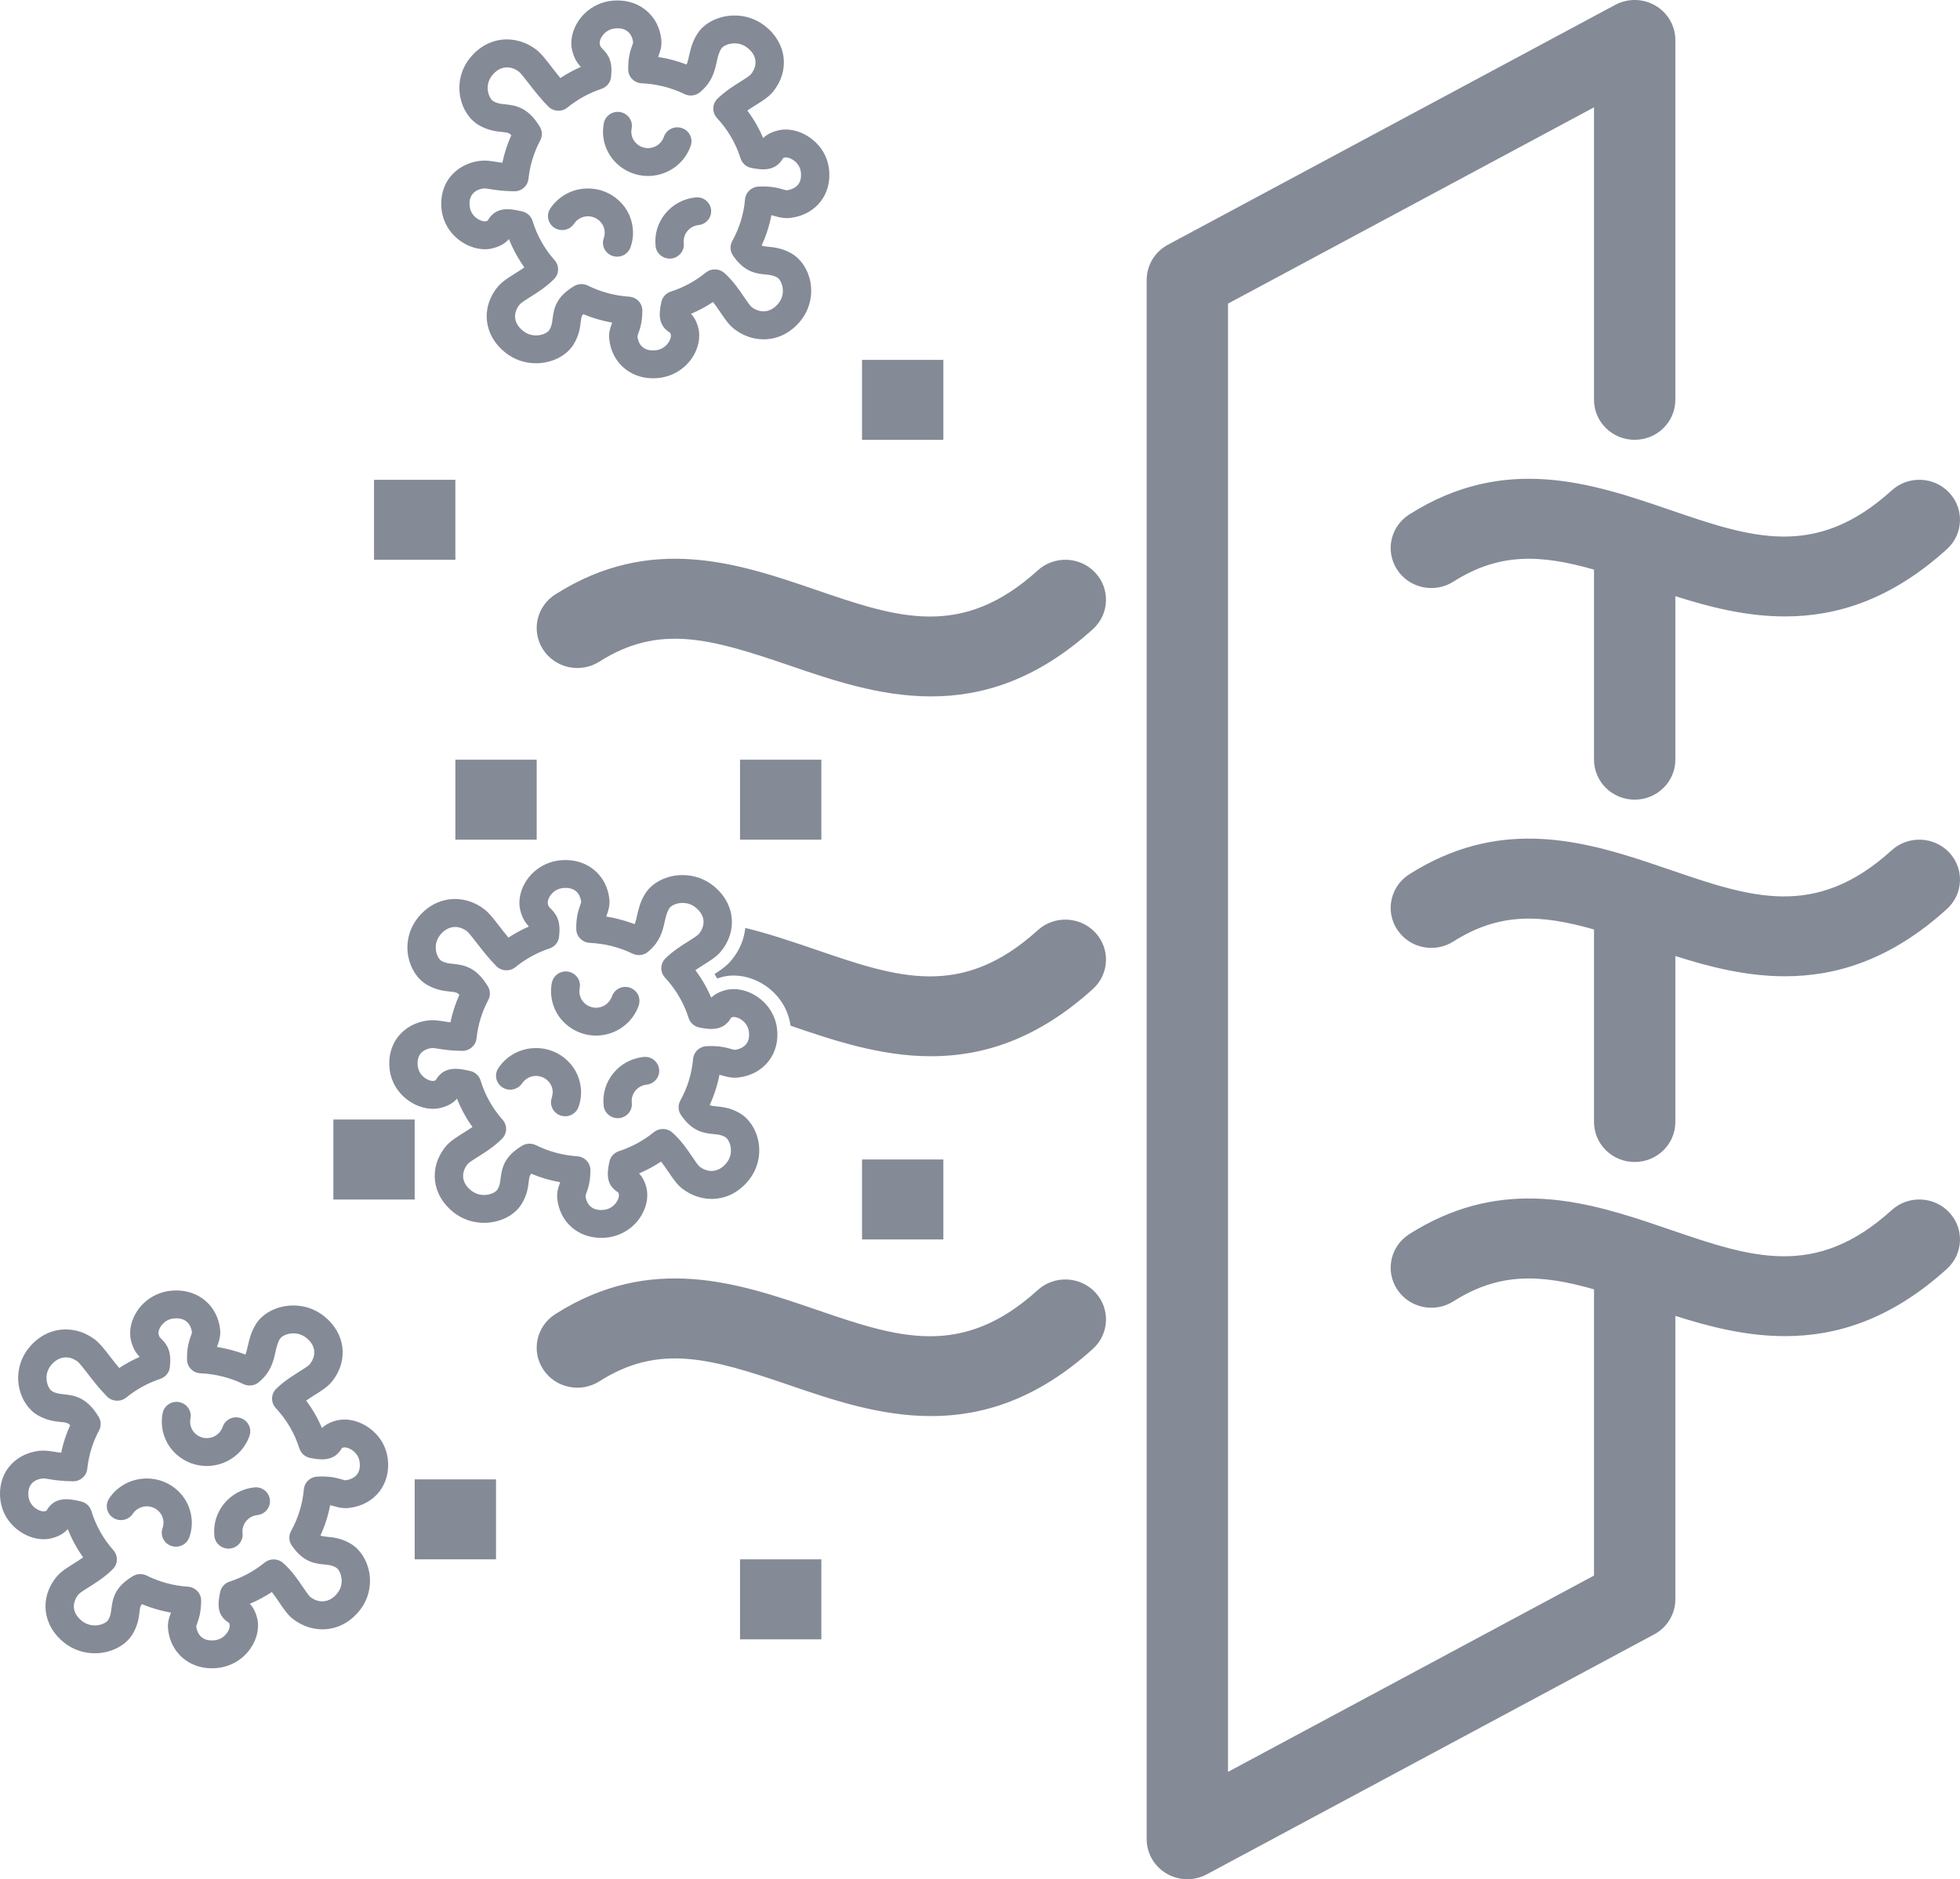 <?xml version="1.0" encoding="UTF-8"?>
<svg width="73px" height="70px" viewBox="0 0 73 70" version="1.1" xmlns="http://www.w3.org/2000/svg" xmlns:xlink="http://www.w3.org/1999/xlink">
    <title>Fill 1</title>
    <g id="Home" stroke="none" stroke-width="1" fill="none" fill-rule="evenodd">
        <g id="7B-Indoor-Public-Spaces-" transform="translate(-682, -853)" fill="#848A96">
            <path d="M709.367,892.107 C709.343,892.107 709.302,892.096 709.233,892.076 C709.059,892.026 708.791,891.945 708.314,891.97 C708.05,891.983 707.837,892.185 707.814,892.443 C707.767,892.99 707.606,893.513 707.338,893.998 C707.244,894.167 707.254,894.373 707.362,894.534 C707.793,895.169 708.248,895.213 708.581,895.244 C708.745,895.26 708.865,895.272 709.012,895.356 C709.081,895.396 709.172,895.521 709.208,895.702 C709.234,895.829 709.249,896.077 709.066,896.311 C708.79,896.663 708.394,896.711 708.062,896.46 C708,896.413 707.877,896.231 707.779,896.085 C707.595,895.813 707.366,895.475 707.042,895.188 C706.848,895.015 706.555,895.009 706.353,895.173 C705.964,895.489 705.525,895.727 705.049,895.882 C704.872,895.939 704.739,896.085 704.699,896.264 C704.585,896.777 704.599,897.148 705.019,897.414 C705.022,897.416 705.026,897.418 705.029,897.421 C705.034,897.432 705.042,897.453 705.05,897.487 C705.062,897.538 705.046,897.661 704.95,897.795 C704.886,897.885 704.74,898.04 704.487,898.067 C704.452,898.071 704.418,898.073 704.385,898.073 C703.902,898.073 703.821,897.676 703.807,897.554 C703.805,897.539 703.805,897.535 703.839,897.441 C703.898,897.278 703.988,897.033 703.99,896.59 C703.991,896.317 703.775,896.089 703.498,896.071 C702.958,896.034 702.44,895.895 701.959,895.657 C701.884,895.62 701.803,895.602 701.722,895.602 C701.627,895.602 701.532,895.627 701.448,895.677 C700.797,896.065 700.697,896.473 700.646,896.893 C700.626,897.055 700.612,897.172 700.523,897.315 C700.472,897.397 700.285,897.513 700.029,897.513 C699.906,897.513 699.723,897.485 699.551,897.349 C699.131,897.016 699.208,896.62 699.42,896.359 C699.47,896.299 699.657,896.181 699.808,896.087 C700.076,895.919 700.41,895.709 700.701,895.415 C700.892,895.221 700.901,894.916 700.721,894.712 C700.342,894.285 700.066,893.794 699.9,893.251 C699.846,893.075 699.703,892.941 699.522,892.897 C699.286,892.839 699.108,892.813 698.963,892.813 C698.487,892.813 698.308,893.108 698.24,893.219 C698.236,893.226 698.232,893.232 698.228,893.239 C698.217,893.244 698.197,893.252 698.161,893.262 C698.155,893.263 698.142,893.266 698.121,893.266 C697.946,893.266 697.608,893.083 697.56,892.72 C697.534,892.526 697.571,892.362 697.666,892.244 C697.755,892.135 697.898,892.063 698.068,892.041 C698.136,892.033 698.205,892.046 698.326,892.065 C698.521,892.097 698.787,892.14 699.217,892.145 C699.488,892.147 699.72,891.947 699.748,891.68 C699.802,891.176 699.949,890.695 700.186,890.25 C700.271,890.091 700.266,889.9 700.173,889.745 C699.75,889.045 699.316,888.947 698.872,888.903 C698.707,888.887 698.588,888.875 698.44,888.791 C698.371,888.751 698.28,888.625 698.244,888.445 C698.219,888.318 698.203,888.07 698.387,887.836 C698.662,887.484 699.058,887.436 699.39,887.687 C699.459,887.74 699.627,887.957 699.761,888.131 C699.958,888.386 700.203,888.703 700.486,888.988 C700.677,889.181 700.987,889.197 701.199,889.025 C701.577,888.719 702.004,888.484 702.469,888.329 C702.662,888.264 702.8,888.095 702.823,887.896 C702.887,887.337 702.749,887.078 702.506,886.84 C702.444,886.78 702.428,886.764 702.402,886.659 C702.39,886.609 702.406,886.486 702.502,886.352 C702.566,886.262 702.712,886.107 702.965,886.079 C703,886.076 703.034,886.074 703.067,886.074 C703.537,886.074 703.628,886.437 703.645,886.593 C703.647,886.61 703.646,886.619 703.61,886.719 C703.548,886.891 703.455,887.151 703.463,887.612 C703.465,887.771 703.542,887.911 703.659,888.005 C703.743,888.073 703.849,888.117 703.966,888.122 C704.526,888.147 705.063,888.282 705.562,888.524 C705.75,888.615 705.975,888.588 706.135,888.455 C706.591,888.076 706.684,887.661 706.758,887.327 C706.766,887.292 706.773,887.259 706.781,887.226 C706.814,887.084 706.852,886.956 706.929,886.832 C706.98,886.75 707.167,886.634 707.423,886.634 C707.546,886.634 707.729,886.662 707.901,886.798 C708.095,886.952 708.182,887.119 708.2,887.28 C708.22,887.468 708.146,887.648 708.032,887.788 C707.982,887.848 707.795,887.966 707.644,888.061 C707.387,888.222 707.068,888.422 706.786,888.698 C706.586,888.894 706.578,889.211 706.769,889.416 C706.993,889.658 707.183,889.92 707.338,890.201 C707.464,890.429 707.568,890.668 707.647,890.919 C707.704,891.1 707.857,891.236 708.046,891.274 C708.229,891.311 708.372,891.328 708.494,891.328 C708.986,891.328 709.161,891.027 709.227,890.914 C709.229,890.911 709.23,890.908 709.232,890.904 C709.244,890.9 709.262,890.893 709.291,890.885 C709.297,890.884 709.31,890.881 709.331,890.881 C709.507,890.881 709.844,891.064 709.892,891.427 C709.966,891.987 709.522,892.088 709.367,892.107 L709.367,892.107 Z M705.967,892.372 C705.522,892.42 705.123,892.635 704.842,892.979 C704.562,893.322 704.434,893.753 704.483,894.19 C704.512,894.456 704.741,894.653 705.006,894.653 C705.026,894.653 705.045,894.652 705.064,894.65 C705.354,894.618 705.563,894.362 705.531,894.078 C705.494,893.742 705.741,893.44 706.082,893.403 C706.372,893.372 706.581,893.116 706.549,892.831 C706.517,892.547 706.259,892.34 705.967,892.372 L705.967,892.372 Z M703.014,892.403 C702.665,892.127 702.227,892.002 701.782,892.05 C701.282,892.103 700.837,892.372 700.561,892.787 C700.401,893.026 700.47,893.348 700.713,893.505 C700.957,893.662 701.284,893.595 701.444,893.355 C701.456,893.336 701.472,893.321 701.485,893.305 C701.588,893.181 701.733,893.099 701.897,893.081 C702.236,893.046 702.545,893.287 702.583,893.623 C702.59,893.693 702.582,893.761 702.566,893.828 C702.561,893.849 702.559,893.87 702.552,893.89 C702.455,894.161 702.6,894.457 702.875,894.552 C702.932,894.572 702.991,894.581 703.049,894.581 C703.267,894.581 703.471,894.447 703.547,894.234 C703.63,894 703.659,893.757 703.631,893.51 C703.583,893.072 703.363,892.679 703.014,892.403 L703.014,892.403 Z M705.792,890.445 C705.8,890.421 705.804,890.398 705.808,890.374 C705.855,890.124 705.71,889.871 705.458,889.789 C705.181,889.698 704.882,889.846 704.791,890.118 C704.787,890.128 704.782,890.138 704.778,890.148 C704.694,890.359 704.498,890.509 704.268,890.534 C704.102,890.55 703.94,890.505 703.811,890.402 C703.681,890.3 703.6,890.154 703.582,889.992 C703.576,889.941 703.579,889.889 703.586,889.839 C703.587,889.828 703.588,889.817 703.59,889.806 C703.647,889.525 703.461,889.252 703.175,889.196 C702.89,889.14 702.612,889.323 702.555,889.605 C702.522,889.769 702.515,889.938 702.533,890.105 C702.582,890.543 702.801,890.936 703.15,891.211 C703.172,891.228 703.194,891.243 703.216,891.259 C703.504,891.465 703.844,891.575 704.197,891.575 C704.258,891.575 704.32,891.571 704.382,891.565 C705.032,891.495 705.586,891.055 705.792,890.445 L705.792,890.445 Z M691.47,908.405 C690.551,908.504 689.885,909.32 689.985,910.223 C690.015,910.489 690.243,910.686 690.509,910.686 C690.528,910.686 690.547,910.685 690.567,910.683 C690.857,910.651 691.066,910.395 691.034,910.111 C690.997,909.775 691.244,909.473 691.585,909.436 C691.874,909.405 692.083,909.149 692.052,908.864 C692.02,908.58 691.76,908.373 691.47,908.405 L691.47,908.405 Z M688.517,908.436 C688.168,908.161 687.73,908.035 687.285,908.083 C686.784,908.137 686.339,908.405 686.063,908.82 C685.904,909.06 685.972,909.381 686.216,909.538 C686.46,909.695 686.787,909.628 686.946,909.388 C687.049,909.234 687.214,909.134 687.4,909.114 C687.564,909.097 687.727,909.143 687.856,909.245 C687.986,909.347 688.067,909.493 688.085,909.656 C688.095,909.747 688.085,909.837 688.054,909.924 C687.958,910.194 688.103,910.49 688.378,910.585 C688.435,910.605 688.494,910.614 688.552,910.614 C688.77,910.614 688.974,910.48 689.05,910.267 C689.133,910.033 689.161,909.79 689.134,909.543 C689.085,909.105 688.866,908.712 688.517,908.436 L688.517,908.436 Z M691.294,906.478 C691.386,906.206 691.237,905.912 690.96,905.822 C690.684,905.731 690.385,905.879 690.293,906.151 C690.217,906.377 690.011,906.54 689.77,906.567 C689.605,906.584 689.443,906.538 689.313,906.435 C689.184,906.333 689.103,906.187 689.085,906.025 C689.078,905.963 689.08,905.9 689.093,905.839 C689.149,905.558 688.963,905.285 688.678,905.229 C688.392,905.174 688.114,905.357 688.058,905.638 C688.025,905.802 688.017,905.971 688.036,906.138 C688.085,906.576 688.304,906.969 688.653,907.244 C688.954,907.482 689.319,907.608 689.699,907.608 C689.761,907.608 689.823,907.604 689.885,907.598 C690.535,907.528 691.088,907.088 691.294,906.478 L691.294,906.478 Z M694.869,908.14 C694.846,908.14 694.805,908.129 694.735,908.109 C694.561,908.059 694.293,907.978 693.816,908.003 C693.553,908.016 693.339,908.218 693.317,908.476 C693.269,909.023 693.109,909.546 692.84,910.031 C692.747,910.2 692.756,910.407 692.865,910.567 C693.296,911.202 693.751,911.246 694.083,911.277 C694.248,911.293 694.367,911.305 694.514,911.389 C694.584,911.429 694.675,911.554 694.711,911.735 C694.736,911.862 694.751,912.11 694.568,912.344 C694.293,912.696 693.897,912.744 693.565,912.493 C693.503,912.446 693.38,912.264 693.281,912.118 C693.098,911.846 692.869,911.508 692.545,911.221 C692.351,911.048 692.058,911.042 691.856,911.206 C691.466,911.522 691.028,911.761 690.552,911.915 C690.374,911.972 690.241,912.117 690.201,912.297 C690.088,912.81 690.102,913.181 690.522,913.447 C690.525,913.449 690.528,913.451 690.532,913.454 C690.537,913.465 690.544,913.486 690.553,913.521 C690.565,913.571 690.549,913.694 690.453,913.828 C690.389,913.918 690.243,914.073 689.99,914.1 C689.955,914.104 689.921,914.106 689.887,914.106 C689.405,914.106 689.323,913.709 689.31,913.587 C689.308,913.573 689.307,913.568 689.342,913.474 C689.401,913.311 689.49,913.066 689.492,912.623 C689.493,912.35 689.278,912.122 689,912.104 C688.46,912.068 687.943,911.928 687.462,911.69 C687.387,911.653 687.305,911.635 687.224,911.635 C687.129,911.635 687.035,911.66 686.951,911.71 C686.3,912.098 686.2,912.506 686.149,912.926 C686.129,913.088 686.115,913.205 686.026,913.348 C685.975,913.43 685.788,913.546 685.532,913.546 C685.409,913.546 685.226,913.518 685.054,913.382 C684.633,913.049 684.71,912.653 684.923,912.392 C684.972,912.332 685.16,912.214 685.311,912.12 C685.579,911.952 685.913,911.742 686.204,911.448 C686.395,911.254 686.404,910.949 686.223,910.745 C685.845,910.318 685.569,909.827 685.403,909.284 C685.349,909.108 685.205,908.974 685.024,908.93 C684.789,908.872 684.611,908.846 684.466,908.846 C683.99,908.846 683.811,909.141 683.743,909.252 C683.739,909.259 683.735,909.265 683.73,909.273 C683.72,909.277 683.699,909.286 683.664,909.295 C683.658,909.296 683.645,909.299 683.624,909.299 C683.448,909.299 683.111,909.116 683.062,908.753 C683.037,908.559 683.074,908.395 683.169,908.277 C683.258,908.168 683.4,908.096 683.571,908.074 C683.638,908.066 683.708,908.079 683.829,908.099 C684.024,908.13 684.29,908.173 684.719,908.178 C684.989,908.183 685.222,907.98 685.251,907.713 C685.304,907.209 685.452,906.728 685.689,906.284 C685.774,906.124 685.769,905.933 685.675,905.778 C685.253,905.078 684.819,904.98 684.375,904.936 C684.21,904.92 684.091,904.908 683.943,904.824 C683.874,904.784 683.782,904.659 683.747,904.478 C683.721,904.351 683.706,904.103 683.889,903.869 C684.165,903.517 684.56,903.469 684.893,903.72 C684.962,903.773 685.129,903.99 685.264,904.164 C685.46,904.419 685.705,904.736 685.988,905.021 C686.18,905.214 686.49,905.23 686.702,905.058 C687.079,904.752 687.506,904.517 687.971,904.362 C688.165,904.297 688.303,904.128 688.326,903.929 C688.39,903.37 688.252,903.111 688.009,902.873 C687.947,902.813 687.93,902.797 687.905,902.692 C687.892,902.642 687.909,902.519 688.004,902.385 C688.069,902.295 688.214,902.14 688.468,902.112 C688.503,902.109 688.537,902.107 688.57,902.107 C689.053,902.107 689.134,902.504 689.148,902.625 C689.15,902.643 689.149,902.652 689.113,902.752 C689.051,902.924 688.958,903.185 688.965,903.645 C688.969,903.919 689.19,904.143 689.469,904.155 C690.028,904.18 690.565,904.315 691.065,904.557 C691.253,904.648 691.478,904.621 691.638,904.488 C692.094,904.109 692.186,903.694 692.26,903.36 C692.301,903.176 692.337,903.018 692.431,902.865 C692.483,902.783 692.67,902.667 692.926,902.667 C693.049,902.667 693.231,902.695 693.403,902.831 C693.824,903.164 693.747,903.56 693.534,903.821 C693.485,903.881 693.297,903.999 693.146,904.094 C692.89,904.255 692.571,904.455 692.289,904.731 C692.088,904.927 692.08,905.244 692.271,905.449 C692.679,905.888 692.974,906.393 693.15,906.952 C693.207,907.133 693.36,907.269 693.548,907.307 C693.732,907.344 693.874,907.361 693.997,907.361 C694.488,907.361 694.663,907.06 694.729,906.947 C694.731,906.944 694.733,906.941 694.735,906.937 C694.746,906.933 694.765,906.926 694.794,906.918 C694.8,906.917 694.813,906.914 694.834,906.914 C695.009,906.914 695.347,907.097 695.395,907.46 C695.469,908.021 695.025,908.122 694.869,908.14 L694.869,908.14 Z M694.834,905.877 C694.727,905.877 694.623,905.89 694.525,905.915 C694.271,905.981 694.107,906.083 693.992,906.196 C693.838,905.832 693.641,905.49 693.402,905.171 C693.507,905.098 693.614,905.031 693.714,904.968 C693.974,904.805 694.199,904.663 694.357,904.47 C694.994,903.689 694.871,902.66 694.064,902.022 C693.738,901.765 693.345,901.629 692.926,901.629 C692.341,901.629 691.794,901.902 691.531,902.324 C691.344,902.626 691.281,902.91 691.23,903.138 C691.2,903.273 691.176,903.373 691.14,903.457 C690.798,903.325 690.444,903.231 690.081,903.175 C690.089,903.148 690.099,903.123 690.108,903.097 C690.16,902.951 690.225,902.77 690.197,902.513 C690.102,901.663 689.433,901.069 688.57,901.069 C688.5,901.069 688.427,901.073 688.353,901.081 C687.867,901.133 687.425,901.391 687.141,901.788 C686.888,902.143 686.79,902.572 686.879,902.936 C686.954,903.242 687.079,903.415 687.202,903.545 C686.935,903.661 686.68,903.799 686.439,903.959 C686.32,903.816 686.208,903.671 686.104,903.537 C685.888,903.257 685.717,903.036 685.536,902.899 C685.21,902.651 684.833,902.521 684.448,902.521 C683.91,902.521 683.415,902.775 683.053,903.236 C682.735,903.643 682.61,904.168 682.711,904.677 C682.801,905.13 683.063,905.52 683.411,905.72 C683.757,905.918 684.053,905.947 684.27,905.969 C684.439,905.985 684.521,905.994 684.613,906.089 C684.464,906.418 684.352,906.761 684.278,907.114 C684.169,907.102 684.08,907.088 684,907.075 C683.816,907.045 683.638,907.019 683.435,907.045 C682.992,907.102 682.605,907.309 682.345,907.63 C682.071,907.968 681.954,908.414 682.016,908.886 C682.135,909.782 682.943,910.336 683.624,910.336 C683.73,910.336 683.834,910.323 683.932,910.298 C684.229,910.221 684.405,910.093 684.524,909.957 C684.672,910.332 684.864,910.685 685.098,911.013 C684.979,911.097 684.857,911.174 684.743,911.245 C684.483,911.408 684.258,911.549 684.101,911.743 C683.463,912.523 683.586,913.553 684.393,914.191 C684.719,914.448 685.113,914.584 685.532,914.584 C686.116,914.584 686.664,914.311 686.926,913.889 C687.135,913.553 687.17,913.262 687.196,913.049 C687.214,912.902 687.223,912.826 687.286,912.753 C687.634,912.899 687.996,913.005 688.368,913.071 C688.362,913.088 688.355,913.106 688.349,913.124 C688.297,913.266 688.232,913.443 688.261,913.7 C688.355,914.55 689.024,915.143 689.887,915.143 C689.958,915.143 690.03,915.14 690.104,915.132 C690.591,915.08 691.033,914.822 691.316,914.424 C691.57,914.07 691.668,913.641 691.578,913.277 C691.516,913.022 691.415,912.858 691.303,912.743 C691.59,912.621 691.865,912.474 692.125,912.302 C692.226,912.431 692.318,912.566 692.403,912.692 C692.574,912.945 692.721,913.163 692.921,913.314 C693.248,913.562 693.624,913.692 694.009,913.692 C694.548,913.692 695.043,913.438 695.404,912.977 C695.723,912.57 695.847,912.045 695.746,911.536 C695.656,911.083 695.394,910.693 695.046,910.493 C694.7,910.294 694.403,910.266 694.186,910.245 C694.068,910.234 693.996,910.227 693.935,910.196 C694.102,909.833 694.223,909.456 694.298,909.067 C694.348,909.078 694.392,909.091 694.438,909.104 C694.552,909.137 694.693,909.178 694.869,909.178 L694.869,909.178 C694.918,909.178 694.969,909.175 695.023,909.168 C695.97,909.047 696.566,908.272 696.441,907.326 C696.323,906.431 695.515,905.877 694.834,905.877 L694.834,905.877 Z M706.777,860.959 C706.497,861.303 706.369,861.733 706.418,862.171 C706.447,862.436 706.676,862.633 706.942,862.633 C706.961,862.633 706.98,862.632 706.999,862.63 C707.289,862.599 707.498,862.343 707.467,862.058 C707.449,861.896 707.496,861.736 707.6,861.609 C707.704,861.482 707.852,861.402 708.017,861.384 C708.307,861.353 708.516,861.097 708.484,860.812 C708.453,860.527 708.193,860.322 707.903,860.353 C707.457,860.401 707.058,860.616 706.777,860.959 L706.777,860.959 Z M702.649,861.485 C702.892,861.642 703.219,861.575 703.379,861.335 C703.481,861.181 703.646,861.081 703.832,861.061 C703.997,861.044 704.159,861.09 704.289,861.192 C704.418,861.295 704.5,861.44 704.518,861.603 C704.528,861.695 704.517,861.785 704.487,861.871 C704.39,862.141 704.535,862.437 704.81,862.532 C704.867,862.552 704.927,862.562 704.984,862.562 C705.202,862.562 705.406,862.428 705.482,862.215 C705.566,861.981 705.594,861.738 705.566,861.49 C705.518,861.052 705.299,860.659 704.949,860.384 C704.6,860.108 704.163,859.982 703.718,860.03 C703.217,860.084 702.772,860.353 702.496,860.767 C702.336,861.007 702.405,861.329 702.649,861.485 L702.649,861.485 Z M706.134,859.555 C706.194,859.555 706.256,859.552 706.317,859.545 C706.967,859.475 707.521,859.036 707.727,858.425 C707.819,858.153 707.669,857.86 707.393,857.77 C707.116,857.679 706.818,857.826 706.726,858.098 C706.649,858.325 706.444,858.488 706.203,858.514 C705.864,858.551 705.554,858.308 705.517,857.972 C705.51,857.91 705.513,857.848 705.525,857.786 C705.582,857.506 705.396,857.233 705.11,857.177 C704.824,857.121 704.547,857.304 704.49,857.585 C704.457,857.75 704.45,857.918 704.468,858.085 C704.562,858.928 705.29,859.555 706.134,859.555 L706.134,859.555 Z M699.602,860.225 C699.691,860.115 699.833,860.043 700.003,860.021 C700.071,860.013 700.14,860.026 700.262,860.046 C700.456,860.077 700.722,860.12 701.152,860.125 C701.425,860.131 701.655,859.927 701.683,859.66 C701.736,859.157 701.884,858.676 702.121,858.231 C702.206,858.072 702.201,857.88 702.108,857.725 C701.685,857.025 701.252,856.928 700.808,856.884 C700.642,856.868 700.523,856.856 700.376,856.771 C700.306,856.731 700.215,856.606 700.179,856.425 C700.154,856.298 700.139,856.05 700.322,855.817 C700.597,855.465 700.993,855.416 701.325,855.668 C701.395,855.721 701.562,855.937 701.696,856.112 C701.893,856.366 702.138,856.683 702.421,856.968 C702.612,857.162 702.923,857.178 703.134,857.006 C703.512,856.699 703.939,856.465 704.404,856.309 C704.597,856.244 704.735,856.076 704.758,855.876 C704.822,855.318 704.684,855.059 704.441,854.821 C704.379,854.761 704.363,854.744 704.337,854.64 C704.325,854.59 704.341,854.466 704.437,854.332 C704.501,854.242 704.647,854.087 704.9,854.06 C704.935,854.056 704.969,854.054 705.002,854.054 C705.485,854.054 705.567,854.451 705.58,854.573 C705.582,854.59 705.581,854.599 705.545,854.7 C705.483,854.872 705.39,855.132 705.398,855.592 C705.402,855.867 705.622,856.09 705.901,856.103 C706.461,856.128 706.998,856.263 707.497,856.505 C707.685,856.596 707.91,856.569 708.071,856.435 C708.526,856.057 708.619,855.641 708.693,855.307 C708.734,855.124 708.769,854.965 708.864,854.812 C708.915,854.73 709.102,854.614 709.358,854.614 C709.481,854.614 709.664,854.643 709.836,854.779 C710.257,855.111 710.179,855.508 709.967,855.768 C709.918,855.829 709.73,855.947 709.579,856.041 C709.323,856.202 709.004,856.403 708.721,856.678 C708.521,856.874 708.513,857.191 708.704,857.396 C709.111,857.835 709.407,858.341 709.582,858.899 C709.639,859.081 709.792,859.217 709.981,859.254 C710.164,859.291 710.307,859.308 710.429,859.308 C710.921,859.308 711.096,859.008 711.162,858.894 C711.164,858.891 711.165,858.888 711.167,858.885 C711.179,858.88 711.198,858.873 711.226,858.866 C711.232,858.864 711.245,858.862 711.266,858.862 C711.442,858.862 711.779,859.044 711.827,859.407 C711.901,859.968 711.457,860.069 711.302,860.088 C711.278,860.088 711.237,860.076 711.168,860.056 C710.994,860.006 710.725,859.927 710.249,859.95 C709.985,859.963 709.772,860.166 709.749,860.424 C709.702,860.97 709.541,861.494 709.273,861.979 C709.179,862.148 709.189,862.354 709.297,862.514 C709.728,863.149 710.183,863.193 710.516,863.225 C710.681,863.241 710.8,863.252 710.947,863.336 C711.016,863.376 711.107,863.502 711.143,863.683 C711.169,863.809 711.184,864.058 711.001,864.291 C710.725,864.643 710.33,864.691 709.998,864.44 C709.936,864.393 709.812,864.211 709.714,864.065 C709.53,863.794 709.301,863.456 708.978,863.168 C708.784,862.996 708.49,862.99 708.288,863.153 C707.899,863.47 707.46,863.708 706.984,863.862 C706.807,863.92 706.673,864.065 706.634,864.245 C706.52,864.757 706.534,865.128 706.954,865.395 C706.957,865.397 706.961,865.399 706.964,865.401 C706.969,865.413 706.977,865.434 706.985,865.468 C706.998,865.518 706.981,865.642 706.886,865.776 C706.821,865.866 706.675,866.021 706.422,866.048 C706.387,866.052 706.353,866.054 706.32,866.054 C705.85,866.054 705.759,865.691 705.742,865.535 C705.74,865.52 705.74,865.515 705.774,865.421 C705.833,865.259 705.923,865.013 705.925,864.571 C705.926,864.297 705.711,864.07 705.433,864.051 C704.893,864.015 704.375,863.876 703.894,863.638 C703.819,863.6 703.738,863.582 703.657,863.582 C703.562,863.582 703.467,863.607 703.383,863.657 C702.732,864.046 702.632,864.454 702.581,864.873 C702.562,865.035 702.547,865.152 702.458,865.295 C702.407,865.378 702.22,865.494 701.964,865.494 C701.841,865.494 701.658,865.465 701.486,865.329 C701.066,864.997 701.143,864.6 701.356,864.34 C701.405,864.28 701.592,864.162 701.743,864.067 C702.011,863.899 702.345,863.689 702.636,863.395 C702.828,863.202 702.836,862.896 702.656,862.693 C702.278,862.266 702.001,861.774 701.835,861.231 C701.782,861.056 701.638,860.921 701.457,860.877 C701.221,860.82 701.044,860.793 700.898,860.793 C700.423,860.793 700.243,861.088 700.175,861.199 C700.171,861.206 700.167,861.213 700.163,861.22 C700.153,861.225 700.132,861.233 700.096,861.242 C700.09,861.244 700.077,861.246 700.056,861.246 C699.881,861.246 699.543,861.064 699.495,860.7 C699.469,860.507 699.506,860.342 699.602,860.225 L699.602,860.225 Z M700.056,862.284 C700.163,862.284 700.267,862.271 700.365,862.245 C700.662,862.169 700.837,862.041 700.956,861.905 C701.104,862.28 701.296,862.633 701.531,862.961 C701.412,863.044 701.29,863.121 701.175,863.193 C700.915,863.356 700.691,863.497 700.533,863.69 C699.895,864.471 700.019,865.501 700.826,866.138 C701.151,866.395 701.545,866.531 701.964,866.531 C702.549,866.531 703.096,866.258 703.358,865.836 C703.567,865.5 703.603,865.209 703.629,864.997 C703.647,864.85 703.656,864.773 703.719,864.701 C704.067,864.846 704.428,864.952 704.8,865.018 C704.794,865.036 704.788,865.054 704.781,865.071 C704.729,865.214 704.665,865.39 704.693,865.648 C704.788,866.497 705.457,867.091 706.32,867.091 C706.39,867.091 706.463,867.087 706.537,867.079 C707.023,867.027 707.465,866.769 707.749,866.372 C708.002,866.017 708.1,865.588 708.011,865.224 C707.948,864.969 707.847,864.806 707.736,864.69 C708.023,864.569 708.297,864.421 708.557,864.249 C708.658,864.378 708.75,864.514 708.835,864.64 C709.006,864.892 709.154,865.11 709.354,865.262 C709.68,865.509 710.056,865.64 710.442,865.64 C710.98,865.64 711.475,865.386 711.837,864.924 C712.155,864.517 712.28,863.992 712.179,863.483 C712.089,863.03 711.827,862.641 711.478,862.441 C711.132,862.242 710.835,862.213 710.618,862.192 C710.5,862.181 710.428,862.174 710.367,862.143 C710.535,861.781 710.656,861.403 710.731,861.015 C710.78,861.026 710.825,861.039 710.871,861.052 C710.984,861.084 711.125,861.125 711.302,861.125 L711.302,861.125 C711.35,861.125 711.401,861.122 711.455,861.115 C712.402,860.994 712.998,860.22 712.874,859.274 C712.755,858.379 711.947,857.824 711.266,857.824 C711.16,857.824 711.056,857.837 710.958,857.863 C710.704,857.928 710.54,858.03 710.425,858.143 C710.27,857.78 710.073,857.437 709.834,857.118 C709.94,857.046 710.046,856.979 710.147,856.916 C710.407,856.752 710.632,856.611 710.79,856.418 C711.427,855.637 711.304,854.607 710.496,853.97 C710.171,853.713 709.777,853.577 709.358,853.577 C708.773,853.577 708.226,853.85 707.964,854.272 C707.776,854.573 707.713,854.857 707.663,855.086 C707.632,855.22 707.609,855.321 707.573,855.404 C707.231,855.272 706.877,855.178 706.513,855.122 C706.522,855.096 706.531,855.07 706.54,855.045 C706.592,854.899 706.658,854.717 706.629,854.46 C706.535,853.61 705.866,853.017 705.002,853.017 C704.932,853.017 704.86,853.021 704.786,853.029 C704.299,853.081 703.858,853.339 703.574,853.736 C703.32,854.091 703.222,854.52 703.312,854.884 C703.387,855.19 703.512,855.363 703.634,855.492 C703.368,855.609 703.113,855.747 702.871,855.906 C702.752,855.764 702.64,855.619 702.537,855.484 C702.32,855.204 702.15,854.983 701.969,854.846 C701.642,854.599 701.266,854.468 700.88,854.468 C700.342,854.468 699.847,854.722 699.486,855.184 C699.167,855.591 699.042,856.116 699.144,856.625 C699.234,857.078 699.496,857.467 699.844,857.667 C700.189,857.865 700.486,857.895 700.702,857.916 C700.871,857.933 700.954,857.941 701.045,858.036 C700.896,858.365 700.784,858.708 700.711,859.062 C700.602,859.05 700.512,859.035 700.432,859.022 C700.248,858.992 700.071,858.966 699.867,858.992 C699.424,859.049 699.037,859.257 698.777,859.578 C698.503,859.915 698.387,860.362 698.449,860.834 C698.567,861.729 699.375,862.284 700.056,862.284 L700.056,862.284 Z M697.445,911.085 L700.474,911.085 L700.474,908.107 L697.445,908.107 L697.445,911.085 Z M714.106,899.17 L717.135,899.17 L717.135,896.191 L714.106,896.191 L714.106,899.17 Z M698.96,884.277 L701.989,884.277 L701.989,881.298 L698.96,881.298 L698.96,884.277 Z M695.93,873.851 L698.96,873.851 L698.96,870.872 L695.93,870.872 L695.93,873.851 Z M714.106,869.383 L717.135,869.383 L717.135,866.404 L714.106,866.404 L714.106,869.383 Z M709.562,884.277 L712.591,884.277 L712.591,881.298 L709.562,881.298 L709.562,884.277 Z M694.416,897.681 L697.445,897.681 L697.445,894.702 L694.416,894.702 L694.416,897.681 Z M709.562,914.064 L712.591,914.064 L712.591,911.085 L709.562,911.085 L709.562,914.064 Z M734.488,872.164 C733.786,872.61 733.584,873.532 734.038,874.223 C734.491,874.914 735.429,875.112 736.132,874.666 C737.854,873.573 739.393,873.656 741.369,874.218 L741.369,881.298 C741.369,882.12 742.047,882.787 742.883,882.787 C743.72,882.787 744.398,882.12 744.398,881.298 L744.398,875.207 C745.667,875.613 747.038,875.962 748.482,875.962 C750.389,875.962 752.422,875.352 754.512,873.456 C755.127,872.899 755.166,871.957 754.599,871.352 C754.032,870.747 753.073,870.709 752.458,871.267 C749.612,873.848 747.224,873.03 744.201,871.995 C741.324,871.01 738.064,869.894 734.488,872.164 L734.488,872.164 Z M752.458,884.671 C749.612,887.252 747.224,886.434 744.201,885.4 C743.916,885.302 743.627,885.203 743.334,885.106 C743.334,885.106 743.334,885.106 743.333,885.106 C740.674,884.226 737.709,883.523 734.488,885.568 C733.786,886.014 733.584,886.936 734.038,887.627 C734.491,888.318 735.429,888.517 736.132,888.07 C737.854,886.977 739.393,887.06 741.369,887.623 L741.369,894.795 C741.369,895.617 742.047,896.284 742.883,896.284 C743.72,896.284 744.398,895.617 744.398,894.795 L744.398,888.611 C745.667,889.017 747.038,889.366 748.482,889.366 C750.389,889.366 752.422,888.757 754.512,886.861 C755.127,886.303 755.166,885.361 754.599,884.756 C754.032,884.152 753.073,884.114 752.458,884.671 L752.458,884.671 Z M752.458,898.075 C749.612,900.657 747.224,899.839 744.201,898.804 C743.916,898.706 743.627,898.607 743.334,898.511 C743.334,898.511 743.334,898.51 743.333,898.51 C740.674,897.631 737.709,896.928 734.488,898.972 C733.786,899.419 733.584,900.34 734.038,901.031 C734.491,901.722 735.429,901.921 736.132,901.475 C737.854,900.381 739.393,900.465 741.369,901.027 L741.369,911.69 L727.737,919.002 L727.737,864.31 L741.369,856.998 L741.369,867.894 C741.369,868.716 742.047,869.383 742.883,869.383 C743.72,869.383 744.398,868.716 744.398,867.894 L744.398,854.489 C744.398,853.964 744.116,853.477 743.656,853.209 C743.196,852.94 742.627,852.93 742.158,853.182 L725.497,862.118 C725.011,862.379 724.708,862.88 724.708,863.426 L724.708,921.511 C724.708,922.036 724.99,922.523 725.449,922.791 C725.687,922.93 725.955,923 726.222,923 C726.472,923 726.722,922.939 726.948,922.818 L743.608,913.882 C744.095,913.621 744.398,913.12 744.398,912.575 L744.398,902.016 C745.667,902.421 747.038,902.771 748.482,902.771 C750.389,902.771 752.422,902.161 754.512,900.265 C755.127,899.707 755.166,898.765 754.599,898.161 C754.032,897.556 753.073,897.518 752.458,898.075 L752.458,898.075 Z M720.652,874.246 C717.805,876.827 715.417,876.009 712.395,874.974 C709.518,873.989 706.257,872.872 702.682,875.142 C701.979,875.589 701.777,876.511 702.231,877.202 C702.685,877.893 703.622,878.091 704.325,877.645 C706.545,876.235 708.459,876.781 711.398,877.787 C712.986,878.331 714.768,878.941 716.675,878.941 C718.582,878.941 720.615,878.331 722.705,876.435 C723.32,875.878 723.359,874.935 722.792,874.331 C722.225,873.726 721.267,873.688 720.652,874.246 L720.652,874.246 Z M720.652,887.65 C717.805,890.231 715.417,889.413 712.395,888.378 C711.548,888.089 710.669,887.788 709.758,887.565 C709.716,887.98 709.551,888.391 709.255,888.753 C709.075,888.974 708.852,889.13 708.613,889.282 C708.646,889.337 708.679,889.393 708.71,889.449 C708.767,889.429 708.828,889.41 708.892,889.393 C709.033,889.357 709.181,889.338 709.331,889.338 C710.243,889.338 711.278,890.037 711.444,891.207 C713.02,891.747 714.786,892.345 716.675,892.345 C718.582,892.345 720.615,891.735 722.705,889.839 C723.32,889.282 723.359,888.34 722.792,887.735 C722.225,887.131 721.267,887.092 720.652,887.65 L720.652,887.65 Z M720.652,901.054 C717.805,903.636 715.417,902.818 712.395,901.783 C709.518,900.797 706.257,899.681 702.682,901.951 C701.979,902.397 701.777,903.319 702.231,904.01 C702.685,904.701 703.622,904.9 704.325,904.453 C706.545,903.044 708.459,903.589 711.398,904.596 C712.986,905.139 714.768,905.749 716.675,905.749 C718.582,905.749 720.615,905.14 722.705,903.244 C723.32,902.686 723.359,901.744 722.792,901.139 C722.225,900.535 721.267,900.497 720.652,901.054 L720.652,901.054 Z M709.331,889.844 C709.225,889.844 709.121,889.857 709.023,889.882 C708.769,889.948 708.605,890.05 708.49,890.163 C708.335,889.799 708.138,889.457 707.899,889.138 C708.004,889.065 708.111,888.998 708.212,888.935 C708.472,888.772 708.696,888.63 708.854,888.437 C709.102,888.133 709.234,887.792 709.256,887.451 C709.291,886.915 709.055,886.379 708.561,885.989 C708.236,885.732 707.842,885.596 707.423,885.596 C706.838,885.596 706.291,885.869 706.029,886.291 C705.841,886.593 705.778,886.877 705.727,887.105 C705.706,887.203 705.687,887.281 705.665,887.349 C705.657,887.376 705.648,887.401 705.638,887.424 C705.597,887.408 705.555,887.394 705.513,887.38 C705.21,887.272 704.898,887.191 704.578,887.141 C704.587,887.115 704.596,887.09 704.605,887.064 C704.657,886.918 704.722,886.737 704.694,886.48 C704.599,885.63 703.931,885.036 703.067,885.036 C702.997,885.036 702.925,885.04 702.85,885.048 C702.364,885.1 701.923,885.358 701.639,885.755 C701.385,886.11 701.287,886.539 701.377,886.903 C701.452,887.209 701.577,887.382 701.699,887.512 C701.433,887.628 701.178,887.766 700.936,887.926 C700.817,887.783 700.705,887.638 700.601,887.504 C700.385,887.224 700.215,887.003 700.034,886.866 C699.707,886.618 699.331,886.488 698.945,886.488 C698.407,886.488 697.912,886.742 697.551,887.203 C697.232,887.61 697.107,888.135 697.209,888.644 C697.299,889.097 697.56,889.487 697.909,889.687 C698.254,889.885 698.551,889.914 698.767,889.936 C698.936,889.952 699.019,889.96 699.11,890.056 C698.961,890.385 698.849,890.728 698.776,891.081 C698.667,891.069 698.577,891.055 698.497,891.042 C698.313,891.012 698.135,890.986 697.932,891.012 C697.489,891.069 697.102,891.276 696.842,891.597 C696.568,891.935 696.451,892.381 696.514,892.854 C696.632,893.749 697.44,894.303 698.121,894.303 C698.228,894.303 698.331,894.29 698.429,894.265 C698.727,894.188 698.902,894.06 699.021,893.924 C699.169,894.299 699.361,894.652 699.596,894.98 C699.477,895.064 699.355,895.14 699.24,895.212 C698.98,895.375 698.756,895.516 698.598,895.71 C697.96,896.49 698.083,897.52 698.891,898.158 C699.216,898.414 699.61,898.55 700.029,898.55 C700.614,898.55 701.161,898.278 701.423,897.856 C701.632,897.52 701.668,897.229 701.693,897.016 C701.711,896.869 701.721,896.793 701.784,896.72 C702.132,896.866 702.493,896.972 702.865,897.038 C702.859,897.055 702.853,897.073 702.846,897.091 C702.794,897.233 702.73,897.41 702.758,897.667 C702.853,898.517 703.522,899.11 704.385,899.11 C704.455,899.11 704.527,899.107 704.602,899.099 C705.088,899.046 705.53,898.789 705.814,898.391 C706.067,898.037 706.165,897.607 706.076,897.244 C706.013,896.989 705.912,896.825 705.801,896.71 C706.088,896.588 706.362,896.441 706.622,896.269 C706.723,896.398 706.815,896.533 706.9,896.659 C707.071,896.912 707.219,897.13 707.419,897.281 C707.745,897.529 708.121,897.659 708.507,897.659 C709.045,897.659 709.54,897.405 709.901,896.944 C710.22,896.537 710.345,896.012 710.244,895.503 C710.154,895.05 709.892,894.66 709.543,894.46 C709.197,894.261 708.9,894.233 708.683,894.212 C708.565,894.201 708.493,894.194 708.432,894.163 C708.599,893.8 708.721,893.423 708.796,893.034 C708.845,893.045 708.89,893.058 708.935,893.071 C709.049,893.104 709.19,893.145 709.367,893.145 L709.367,893.145 C709.415,893.145 709.466,893.142 709.52,893.135 C710.467,893.014 711.063,892.239 710.938,891.293 C710.926,891.196 710.903,891.103 710.875,891.014 C710.644,890.285 709.938,889.844 709.331,889.844 L709.331,889.844 Z" id="Fill-1"></path>
        </g>
    </g>
</svg>